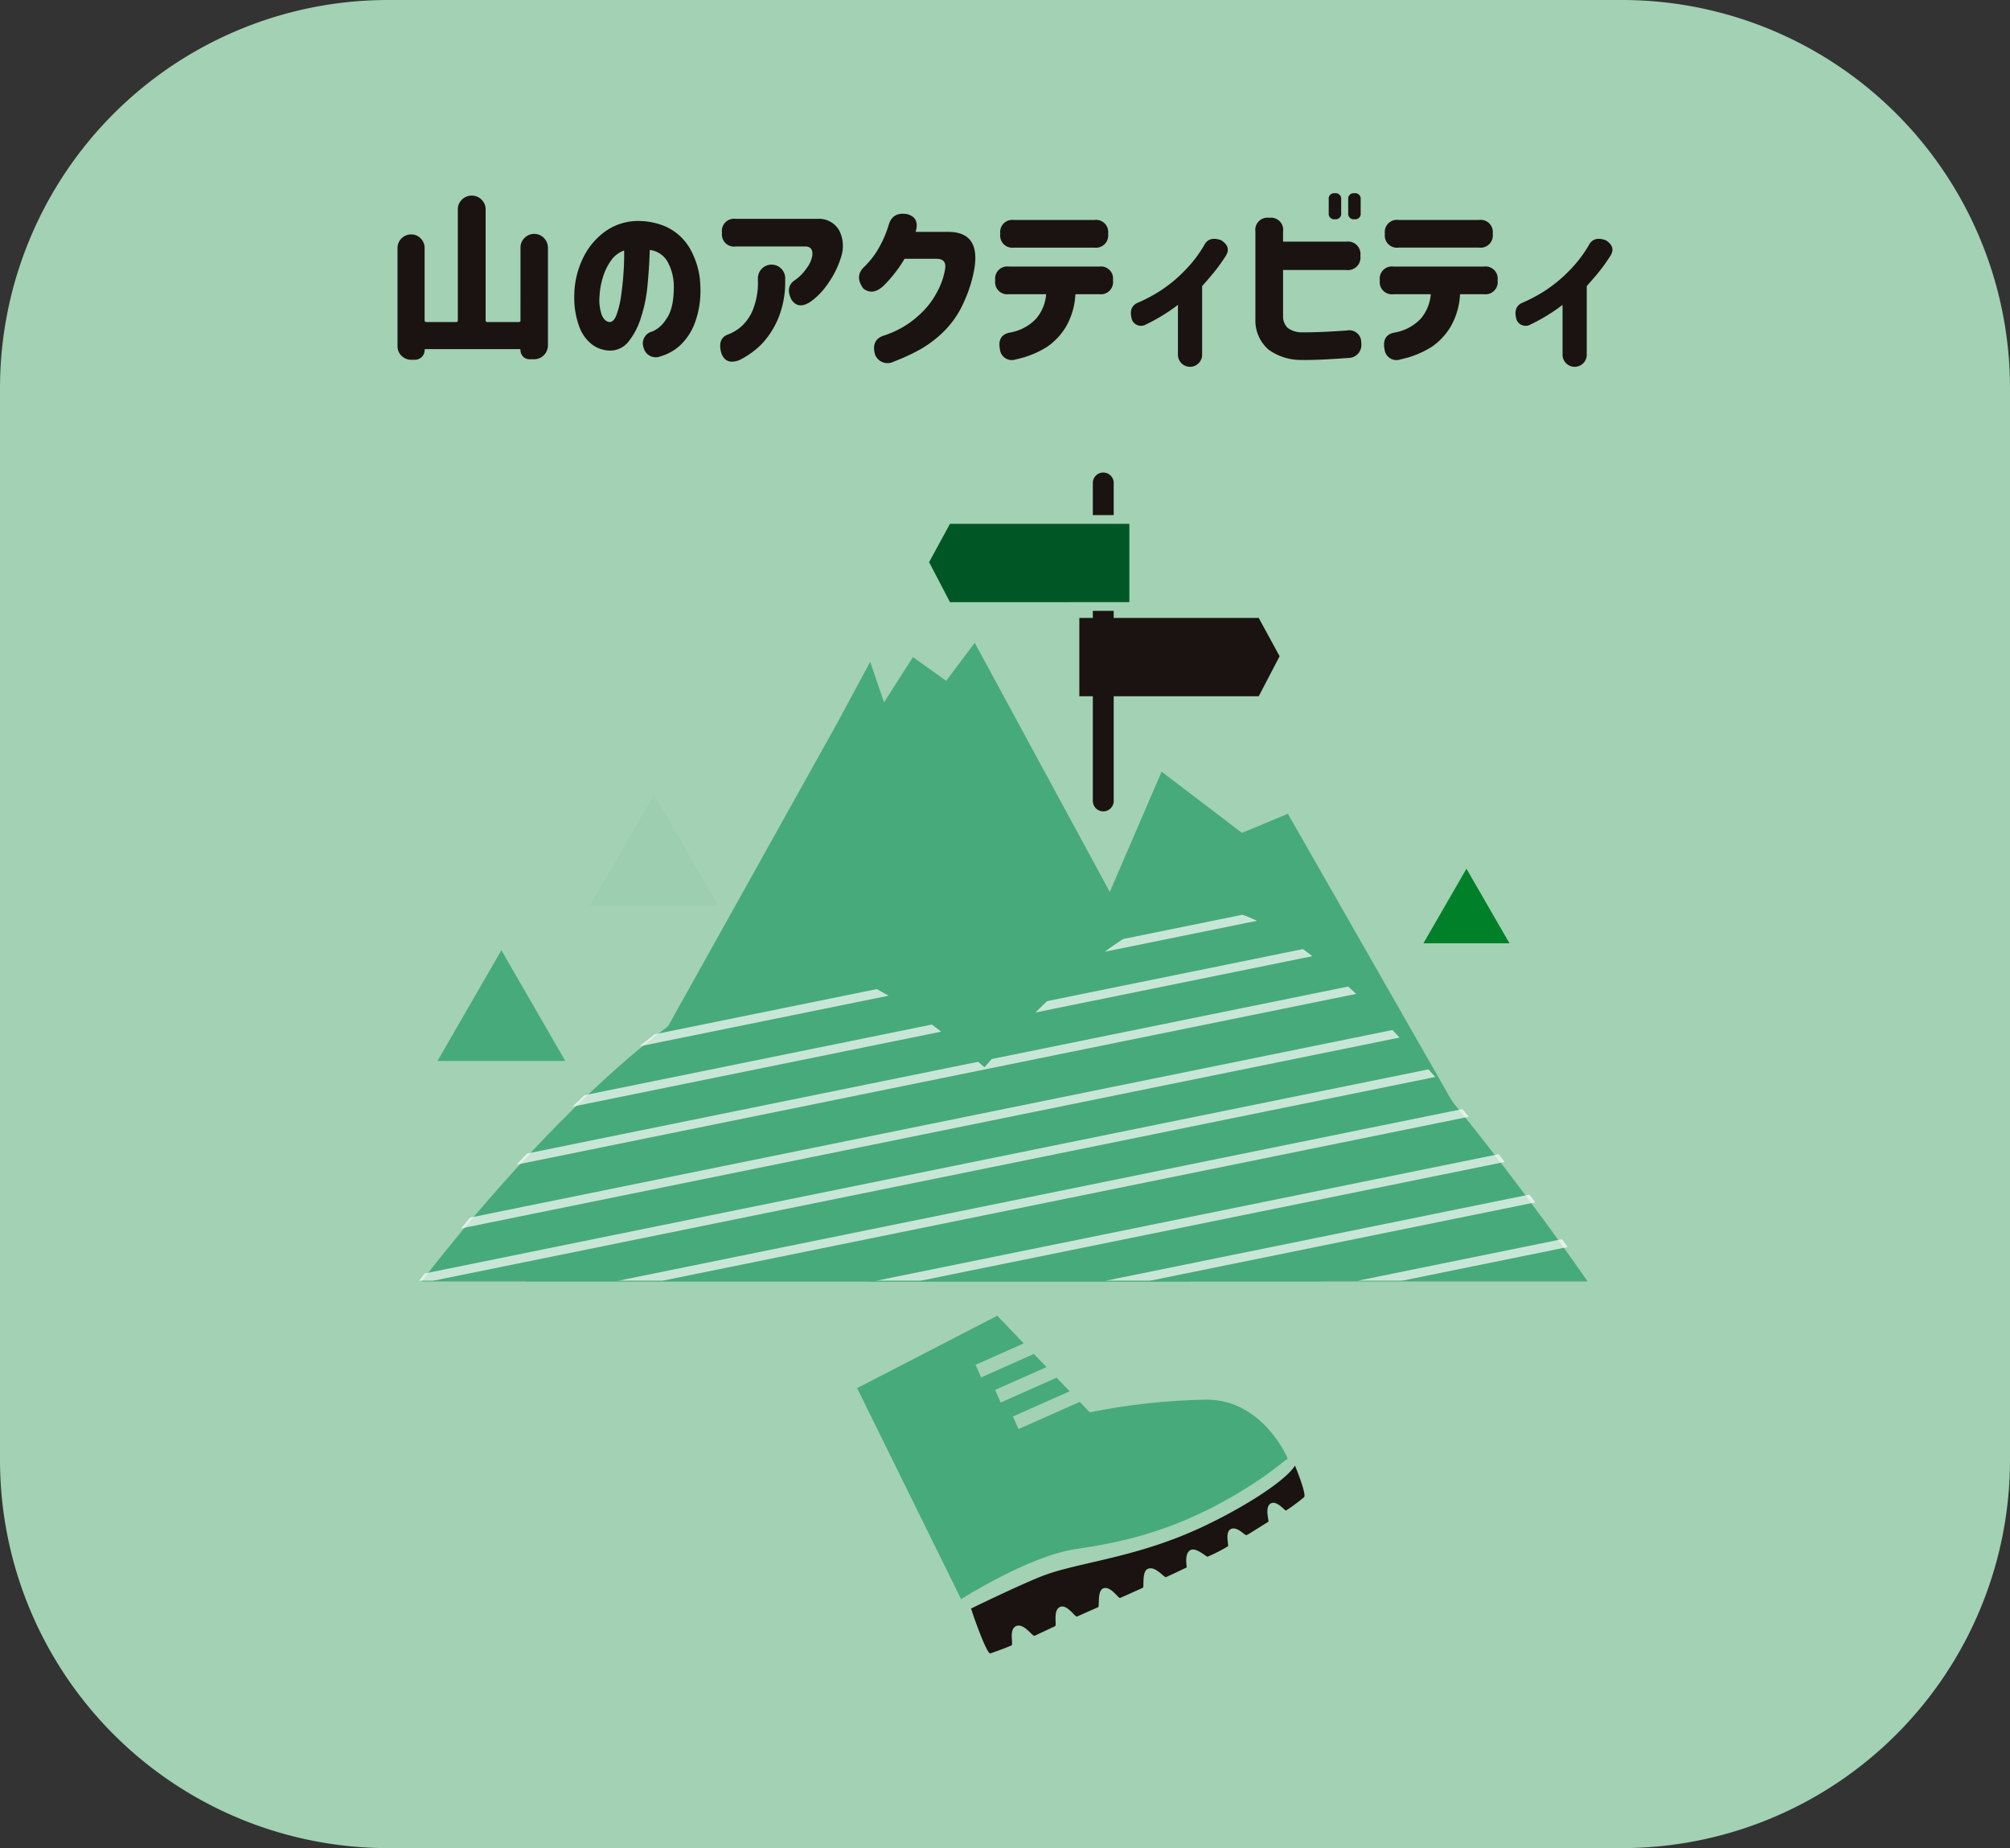 <svg xmlns="http://www.w3.org/2000/svg" xmlns:xlink="http://www.w3.org/1999/xlink" width="324" height="297.839" data-name="グループ 119"><rect width="100%" height="100%" fill="#333333" stroke="none"/><defs><clipPath id="b"><path fill="none" d="M0 0h324v297.839H0z" data-name="長方形 58"/></clipPath><clipPath id="c"><path fill="none" d="M0 50.895h123.937S83.837 0 61.969 0C38.275 0 0 50.895 0 50.895" data-name="パス 91"/></clipPath><clipPath id="d"><path fill="none" d="M0 60.319h116.147S74.79 0 58.073 0C24.243 0-.001 60.319-.001 60.319" data-name="パス 92"/></clipPath><clipPath id="f"><path fill="none" d="M91.178 25.687c-10.3-9.028-21.149-16.29-29.4-16.29-23.622 0-61.78 50.74-61.78 50.74h188.977S149 0 127.195 0c-10.661 0-24.279 12.247-36.017 25.687" data-name="パス 102"/></clipPath><clipPath id="g"><path fill="none" d="M0 0h214.018v44.643H0z" data-name="長方形 46"/></clipPath><clipPath id="h"><path fill="none" d="M0 0h214.018v44.644H0z" data-name="長方形 47"/></clipPath><clipPath id="i"><path fill="none" d="M0 11.665 16.762 45.67s10.808-6.882 18.276-8.032 17.806-2.872 31.018-12.061l3.355-2.562s-3.93-9.5-13.121-9.5a104 104 0 0 0-18.786 2.047l-1.616-1.686-9.875 4.39-.9-2.033 9.143-4.063-2.1-2.189-9.013 4.006-.9-2.035 8.279-3.68-2.028-2.116-8.507 3.781-.9-2.034 7.774-3.455-4.274-4.452Z" data-name="パス 107"/></clipPath><linearGradient id="a" x1="-.548" x2="-.541" y1="2.794" y2="2.794" gradientUnits="objectBoundingBox"><stop offset="0" stop-color="#008029"/><stop offset=".267" stop-color="#008029"/><stop offset="1" stop-color="#47aa7a"/></linearGradient><linearGradient xlink:href="#a" id="e" x1="-1.203" x2="-1.195" y1="2.514" y2="2.514"/><linearGradient id="j" x1="-1.991" x2="-1.977" y1="1.879" y2="1.879" gradientUnits="objectBoundingBox"><stop offset="0" stop-color="#005726"/><stop offset="1" stop-color="#47aa7a"/></linearGradient></defs><g clip-path="url(#b)" data-name="グループ 118"><g data-name="グループ 78"><g clip-path="url(#b)" data-name="グループ 77"><path fill="#a2d1b3" d="M261.447 297.839H62.554A62.555 62.555 0 0 1 0 235.285V62.554A62.555 62.555 0 0 1 62.554 0h198.893A62.555 62.555 0 0 1 324 62.554v172.731a62.555 62.555 0 0 1-62.554 62.554" data-name="パス 85"/><path fill="#005726" d="M179.522 97.04h2.524V84.422h-28.918l-3.364 6.175 3.364 6.443z" data-name="パス 86"/><path fill="#1a1311" d="M179.522 77.833a1.682 1.682 0 1 0-3.364 0v5.184h3.364Z" data-name="パス 87"/><path fill="#1a1311" d="M202.901 99.586h-23.379v-1.139h-3.364v1.139h-2.175v12.618h2.175v16.872a1.682 1.682 0 0 0 3.364 0v-16.872h23.379l3.364-6.443Z" data-name="パス 88"/><path fill="#47aa7a" d="m207.596 131.146-7.4 3.084-12.949-9.867-28.984 67.215h83.866l-32.166-56.291Z" data-name="パス 89"/><path fill="#47aa7a" d="m140.269 106.661 2.229 6.534 4.664-7.3 5.358 3.828 4.6-6.127 55.8 102.912H84.741l50.167-89.892Z" data-name="パス 90"/></g></g><g data-name="グループ 80"><g clip-path="url(#c)" data-name="グループ 79" transform="translate(67.968 155.614)"><path fill="url(#a)" d="M0 0h123.937v50.895H0z" data-name="長方形 44"/></g></g><g data-name="グループ 82"><g clip-path="url(#d)" data-name="グループ 81" transform="translate(139.767 146.19)"><path fill="url(#e)" d="M0 0h116.147v60.319H0z" data-name="長方形 45"/></g></g><g data-name="グループ 111"><g clip-path="url(#f)" data-name="グループ 110" transform="translate(67.513 146.285)"><g data-name="グループ 85" opacity=".7"><g data-name="グループ 84"><g clip-path="url(#g)" data-name="グループ 83" transform="translate(-2.073 -7.287)"><path fill="#fff" d="M.709 44.643a.71.71 0 0 1-.141-1.406L213.168.013a.71.71 0 0 1 .283 1.391L.851 44.63a.7.7 0 0 1-.142.014" data-name="パス 93"/></g></g></g><g data-name="グループ 88" opacity=".7"><g data-name="グループ 87"><g clip-path="url(#h)" data-name="グループ 86" transform="translate(-2.073 .229)"><path fill="#fff" d="M.709 44.644a.71.71 0 0 1-.141-1.406L213.168.014a.71.71 0 0 1 .283 1.391L.851 44.629a1 1 0 0 1-.142.014" data-name="パス 94"/></g></g></g><g data-name="グループ 91" opacity=".7"><g data-name="グループ 90"><g clip-path="url(#g)" data-name="グループ 89" transform="translate(-2.073 -14.805)"><path fill="#fff" d="M.709 44.643a.71.71 0 0 1-.141-1.406L213.168.013a.71.71 0 0 1 .283 1.391L.851 44.628a1 1 0 0 1-.142.014" data-name="パス 95"/></g></g></g><g data-name="グループ 94" opacity=".7"><g data-name="グループ 93"><g clip-path="url(#g)" data-name="グループ 92" transform="translate(-2.073 16.204)"><path fill="#fff" d="M.709 44.646a.71.71 0 0 1-.141-1.406L213.168.016a.71.71 0 0 1 .283 1.391L.851 44.631a.7.7 0 0 1-.142.014" data-name="パス 96"/></g></g></g><g data-name="グループ 97" opacity=".7"><g data-name="グループ 96"><g clip-path="url(#g)" data-name="グループ 95" transform="translate(-2.073 23.721)"><path fill="#fff" d="M.709 44.643a.71.71 0 0 1-.141-1.406L213.166.012a.71.71 0 0 1 .283 1.391L.849 44.627a.7.7 0 0 1-.142.014" data-name="パス 97"/></g></g></g><g data-name="グループ 100" opacity=".7"><g data-name="グループ 99"><g clip-path="url(#g)" data-name="グループ 98" transform="translate(-2.073 8.687)"><path fill="#fff" d="M.709 44.643a.71.71 0 0 1-.141-1.406L213.168.013a.71.71 0 0 1 .283 1.391L.851 44.628a1 1 0 0 1-.142.014" data-name="パス 98"/></g></g></g><g data-name="グループ 103" opacity=".7"><g data-name="グループ 102"><g clip-path="url(#g)" data-name="グループ 101" transform="translate(-2.073 32.178)"><path fill="#fff" d="M.709 44.643a.71.71 0 0 1-.141-1.406L213.168.013a.71.71 0 0 1 .283 1.391L.851 44.628a1 1 0 0 1-.142.014" data-name="パス 99"/></g></g></g><g data-name="グループ 106" opacity=".7"><g data-name="グループ 105"><g clip-path="url(#g)" data-name="グループ 104" transform="translate(-2.073 39.695)"><path fill="#fff" d="M.709 44.643a.71.71 0 0 1-.141-1.406L213.168.013a.71.71 0 0 1 .283 1.391L.851 44.628a1 1 0 0 1-.142.014" data-name="パス 100"/></g></g></g><g data-name="グループ 109" opacity=".7"><g data-name="グループ 108"><g clip-path="url(#g)" data-name="グループ 107" transform="translate(-.71 47.682)"><path fill="#fff" d="M.709 44.639a.71.71 0 0 1-.141-1.406L213.168.009a.71.71 0 0 1 .283 1.392L.851 44.629a1 1 0 0 1-.142.014" data-name="パス 101"/></g></g></g></g></g><g data-name="グループ 113"><g clip-path="url(#b)" data-name="グループ 112"><path fill="#47aa7a" d="m80.821 153.144-10.3 17.843h20.6Z" data-name="パス 103"/><path fill="#9cceaf" d="m105.422 128.08-10.3 17.843h20.6Z" data-name="パス 104"/><path fill="#008129" d="m236.385 140.002-6.941 12.022h13.882Z" data-name="パス 105"/><path fill="#1a1311" d="M193.093 246.407c-10.5 4.792-19.719 5.4-25.434 7.719-4.084 1.657-11.121 5.1-11.121 5.1.066.379 2.505 7.414 3.1 7.231.215-.066 2.445-.849 3.4-1.282.39-.176-.5-2.548.756-3.115 1.229-.555 2.646 1.711 2.976 1.562.29-.13 2.972-1.4 3.3-1.546s-.4-2.562.8-3.1c1.14-.513 2.422 1.691 2.751 1.542 1.052-.474 3.328-1.482 3.4-1.515.23-.1-.165-2.579.768-3 1.206-.544 2.481 1.654 2.778 1.521.243-.11 2.244-1 3.646-1.635.261-.117-.2-2.6.8-3.049 1.215-.548 2.649 1.459 2.946 1.326 1.3-.586 3.3-1.547 3.3-1.547.129-.058-.467-2.2.625-2.8.924-.511 2.53 1.088 2.778 1.052a26 26 0 0 0 3.271-1.674c.182-.143-.541-2.322.5-2.789s2.223 1.126 2.54.983 3.241-2.027 3.452-2.122-.619-2.274.345-2.932 2.266 1.072 2.523 1.106a29 29 0 0 0 2.905-2.154c.486-.412-1.454-5.093-1.454-5.093-1.578 2.551-8.689 7.037-15.657 10.215" data-name="パス 106"/></g></g><g data-name="グループ 115"><g clip-path="url(#i)" data-name="グループ 114" transform="translate(138.163 212.046)"><path fill="url(#j)" d="M0 0h69.411v45.671H0z" data-name="長方形 56"/></g></g><g data-name="グループ 117"><g fill="#1b1311" clip-path="url(#b)" data-name="グループ 116"><path d="M83.901 39.904a2.1 2.1 0 0 1 .641-1.543 2.18 2.18 0 0 1 3.143 0 2.24 2.24 0 0 1 .641 1.543v15.747a2.27 2.27 0 0 1-.641 1.572 2.15 2.15 0 0 1-1.572.67h-.787a1.4 1.4 0 0 1-1.018-.437 1.5 1.5 0 0 1-.408-1.018.154.154 0 0 0-.174-.176H68.619a.155.155 0 0 0-.175.176 1.53 1.53 0 0 1-.437 1.077 1.62 1.62 0 0 1-1.077.465h-.669a2.23 2.23 0 0 1-1.543-.64 2.14 2.14 0 0 1-.641-1.572V39.962a2.19 2.19 0 0 1 2.184-2.184 2.04 2.04 0 0 1 1.543.641 2.1 2.1 0 0 1 .64 1.543v11.643a.257.257 0 0 0 .292.291h4.773a.257.257 0 0 0 .291-.291V33.762a2.14 2.14 0 0 1 .64-1.573 2.25 2.25 0 0 1 3.2 0 2.14 2.14 0 0 1 .641 1.573v17.843a.257.257 0 0 0 .291.291h5.036a.257.257 0 0 0 .291-.291Z" data-name="パス 108"/><path d="M108.613 46.047a8.2 8.2 0 0 0-1.019-3.887 3.8 3.8 0 0 0-2.853-1.878q-.088 2.825-.364 5.706a23.6 23.6 0 0 1-1.093 5.3 11.5 11.5 0 0 1-2.037 3.842 3.73 3.73 0 0 1-3.083 1.365 5 5 0 0 1-2.606-.889 6.27 6.27 0 0 1-2.1-2.75 13.3 13.3 0 0 1-.888-5.21 14.1 14.1 0 0 1 1.319-5.864 11.46 11.46 0 0 1 3.348-4.25 9.1 9.1 0 0 1 4.745-1.878 11.1 11.1 0 0 1 5.254.831 8.64 8.64 0 0 1 3.943 3.507 12.9 12.9 0 0 1 1.718 6.315 14.9 14.9 0 0 1-.86 5.648 9.46 9.46 0 0 1-2.387 3.681 7.8 7.8 0 0 1-3.186 1.791 2 2 0 0 1-2.708-1.369 1.973 1.973 0 0 1 1.427-2.647 4.9 4.9 0 0 0 2.153-1.906q1.311-1.7 1.282-5.457m-10.367 5.847q.669.029 1.121-1.136a14.5 14.5 0 0 0 .727-2.982q.276-1.819.408-3.8t.1-3.609a4.26 4.26 0 0 0-2.14 1.659 9.3 9.3 0 0 0-1.31 2.751 12 12 0 0 0-.509 2.867 7.4 7.4 0 0 0 .378 3.187q.466 1 1.223 1.062" data-name="パス 109"/><path d="M117.195 53.964a7.2 7.2 0 0 0 2.14-1.208 7.35 7.35 0 0 0 1.95-2.649 11.7 11.7 0 0 0 .888-4.875v-.5a2.2 2.2 0 0 1 4.394 0v.67a15.3 15.3 0 0 1-1.164 6.01 14 14 0 0 1-2.576 3.988 13.5 13.5 0 0 1-3.653 2.635q-2.212.843-2.911-1.164-.612-2.212.932-2.911m-.816-16.446v-.029a1.956 1.956 0 0 1 2.213-2.213h13.155a3.75 3.75 0 0 1 3.493 1.8 5.55 5.55 0 0 1 .349 4.308 15.1 15.1 0 0 1-2.111 4.308 11.7 11.7 0 0 1-2.779 2.911q-2.068 1.367-3.144-.35-.96-1.979.465-3.026a7.2 7.2 0 0 0 1.936-1.907 4.7 4.7 0 0 0 .975-2.081q.2-1.572-1.251-1.513h-11.085a1.956 1.956 0 0 1-2.213-2.213" data-name="パス 110"/><path d="M147.588 37.371h5.151q5.181-.058 4.367 5.646a21.3 21.3 0 0 1-1.656 5.488 15.4 15.4 0 0 1-3.159 4.76 18.5 18.5 0 0 1-3.886 3 31 31 0 0 1-4.337 2.008 2.15 2.15 0 0 1-3.027-1.165q-.612-2.239 1.251-2.969a15.7 15.7 0 0 0 2.5-1.018 14.8 14.8 0 0 0 3.406-2.387 13.1 13.1 0 0 0 2.867-3.7 11.3 11.3 0 0 0 1.294-3.784q.2-1.513-1.337-1.542h-5.211a21.7 21.7 0 0 1-3.376 4.337q-1.718 1.629-3.26.465-1.426-1.921.029-3.405a14.4 14.4 0 0 0 1.922-2.271 17.8 17.8 0 0 0 2.124-4.57q.612-2.182 3.027-1.746 2.009.583 1.311 2.852" data-name="パス 111"/><path d="M160.423 45.202v-.03a1.956 1.956 0 0 1 2.213-2.213h14.554a1.955 1.955 0 0 1 2.212 2.213 1.968 1.968 0 0 1-2.212 2.241h-3.843a11.6 11.6 0 0 1-1.484 5.181 10.5 10.5 0 0 1-3.1 3.318 15.4 15.4 0 0 1-5.021 2.008 1.928 1.928 0 0 1-2.562-1.629q-.436-2.242 1.514-2.679a7.56 7.56 0 0 0 4.351-2.284 6.9 6.9 0 0 0 1.587-3.915h-6a1.956 1.956 0 0 1-2.209-2.211m.816-7.51v-.029a1.955 1.955 0 0 1 2.212-2.213h12.954a1.956 1.956 0 0 1 2.212 2.213 1.968 1.968 0 0 1-2.212 2.241h-12.954a1.955 1.955 0 0 1-2.212-2.213" data-name="パス 112"/><path d="M197.623 41.184q-.9 1.4-1.746 2.46t-2.1 2.46v11.06a1.95 1.95 0 1 1-3.9 0v-8.033a29 29 0 0 1-5.123 3.144 1.58 1.58 0 0 1-2.271-.7q-.64-2.067.873-2.766a25 25 0 0 0 3.406-1.775 22.3 22.3 0 0 0 4-3.215 20.5 20.5 0 0 0 3.477-4.527q.787-1.223 2.591-.582 1.658 1.046.786 2.474" data-name="パス 113"/><path d="M204.58 35.101h.03a1.955 1.955 0 0 1 2.212 2.212v1.63h10.188a2.007 2.007 0 0 1 2.271 2.27 2.02 2.02 0 0 1-2.271 2.3h-10.189v7.539a2.58 2.58 0 0 0 .713 1.761 3.76 3.76 0 0 0 2.46.742q2.56.03 7.1-.291a1.93 1.93 0 0 1 2.329 1.979 2.1 2.1 0 0 1-2.1 2.445q-5.036.379-7.684.32a8.86 8.86 0 0 1-5.152-1.659 6.2 6.2 0 0 1-2.124-4.861V37.312a1.955 1.955 0 0 1 2.212-2.212m9.606-.757v-2.212a.874.874 0 0 1 .989-.989.888.888 0 0 1 1.018.989v2.213a.874.874 0 0 1-.989.989.887.887 0 0 1-1.018-.989m3.143 0v-2.213a.875.875 0 0 1 .99-.989.888.888 0 0 1 1.018.989v2.213a.874.874 0 0 1-.989.989.887.887 0 0 1-1.019-.989" data-name="パス 114"/><path d="M222.42 45.202v-.03a1.957 1.957 0 0 1 2.213-2.213h14.553a1.956 1.956 0 0 1 2.217 2.213 1.968 1.968 0 0 1-2.213 2.241h-3.842a11.6 11.6 0 0 1-1.485 5.181 10.5 10.5 0 0 1-3.1 3.318 15.4 15.4 0 0 1-5.021 2.008 1.93 1.93 0 0 1-2.562-1.629q-.436-2.242 1.514-2.679a7.56 7.56 0 0 0 4.351-2.284 6.9 6.9 0 0 0 1.587-3.915h-6a1.957 1.957 0 0 1-2.213-2.213m.816-7.51v-.029a1.956 1.956 0 0 1 2.213-2.213h12.955a1.956 1.956 0 0 1 2.213 2.213 1.97 1.97 0 0 1-2.213 2.241h-12.955a1.955 1.955 0 0 1-2.213-2.213" data-name="パス 115"/><path d="M259.62 41.184q-.9 1.4-1.746 2.46t-2.1 2.46v11.06a1.95 1.95 0 1 1-3.9 0v-8.033a29 29 0 0 1-5.123 3.144 1.58 1.58 0 0 1-2.271-.7q-.64-2.067.874-2.766a25 25 0 0 0 3.405-1.775 22.2 22.2 0 0 0 4-3.215 20.5 20.5 0 0 0 3.479-4.527q.786-1.223 2.591-.582 1.659 1.046.786 2.474" data-name="パス 116"/></g></g></g></svg>